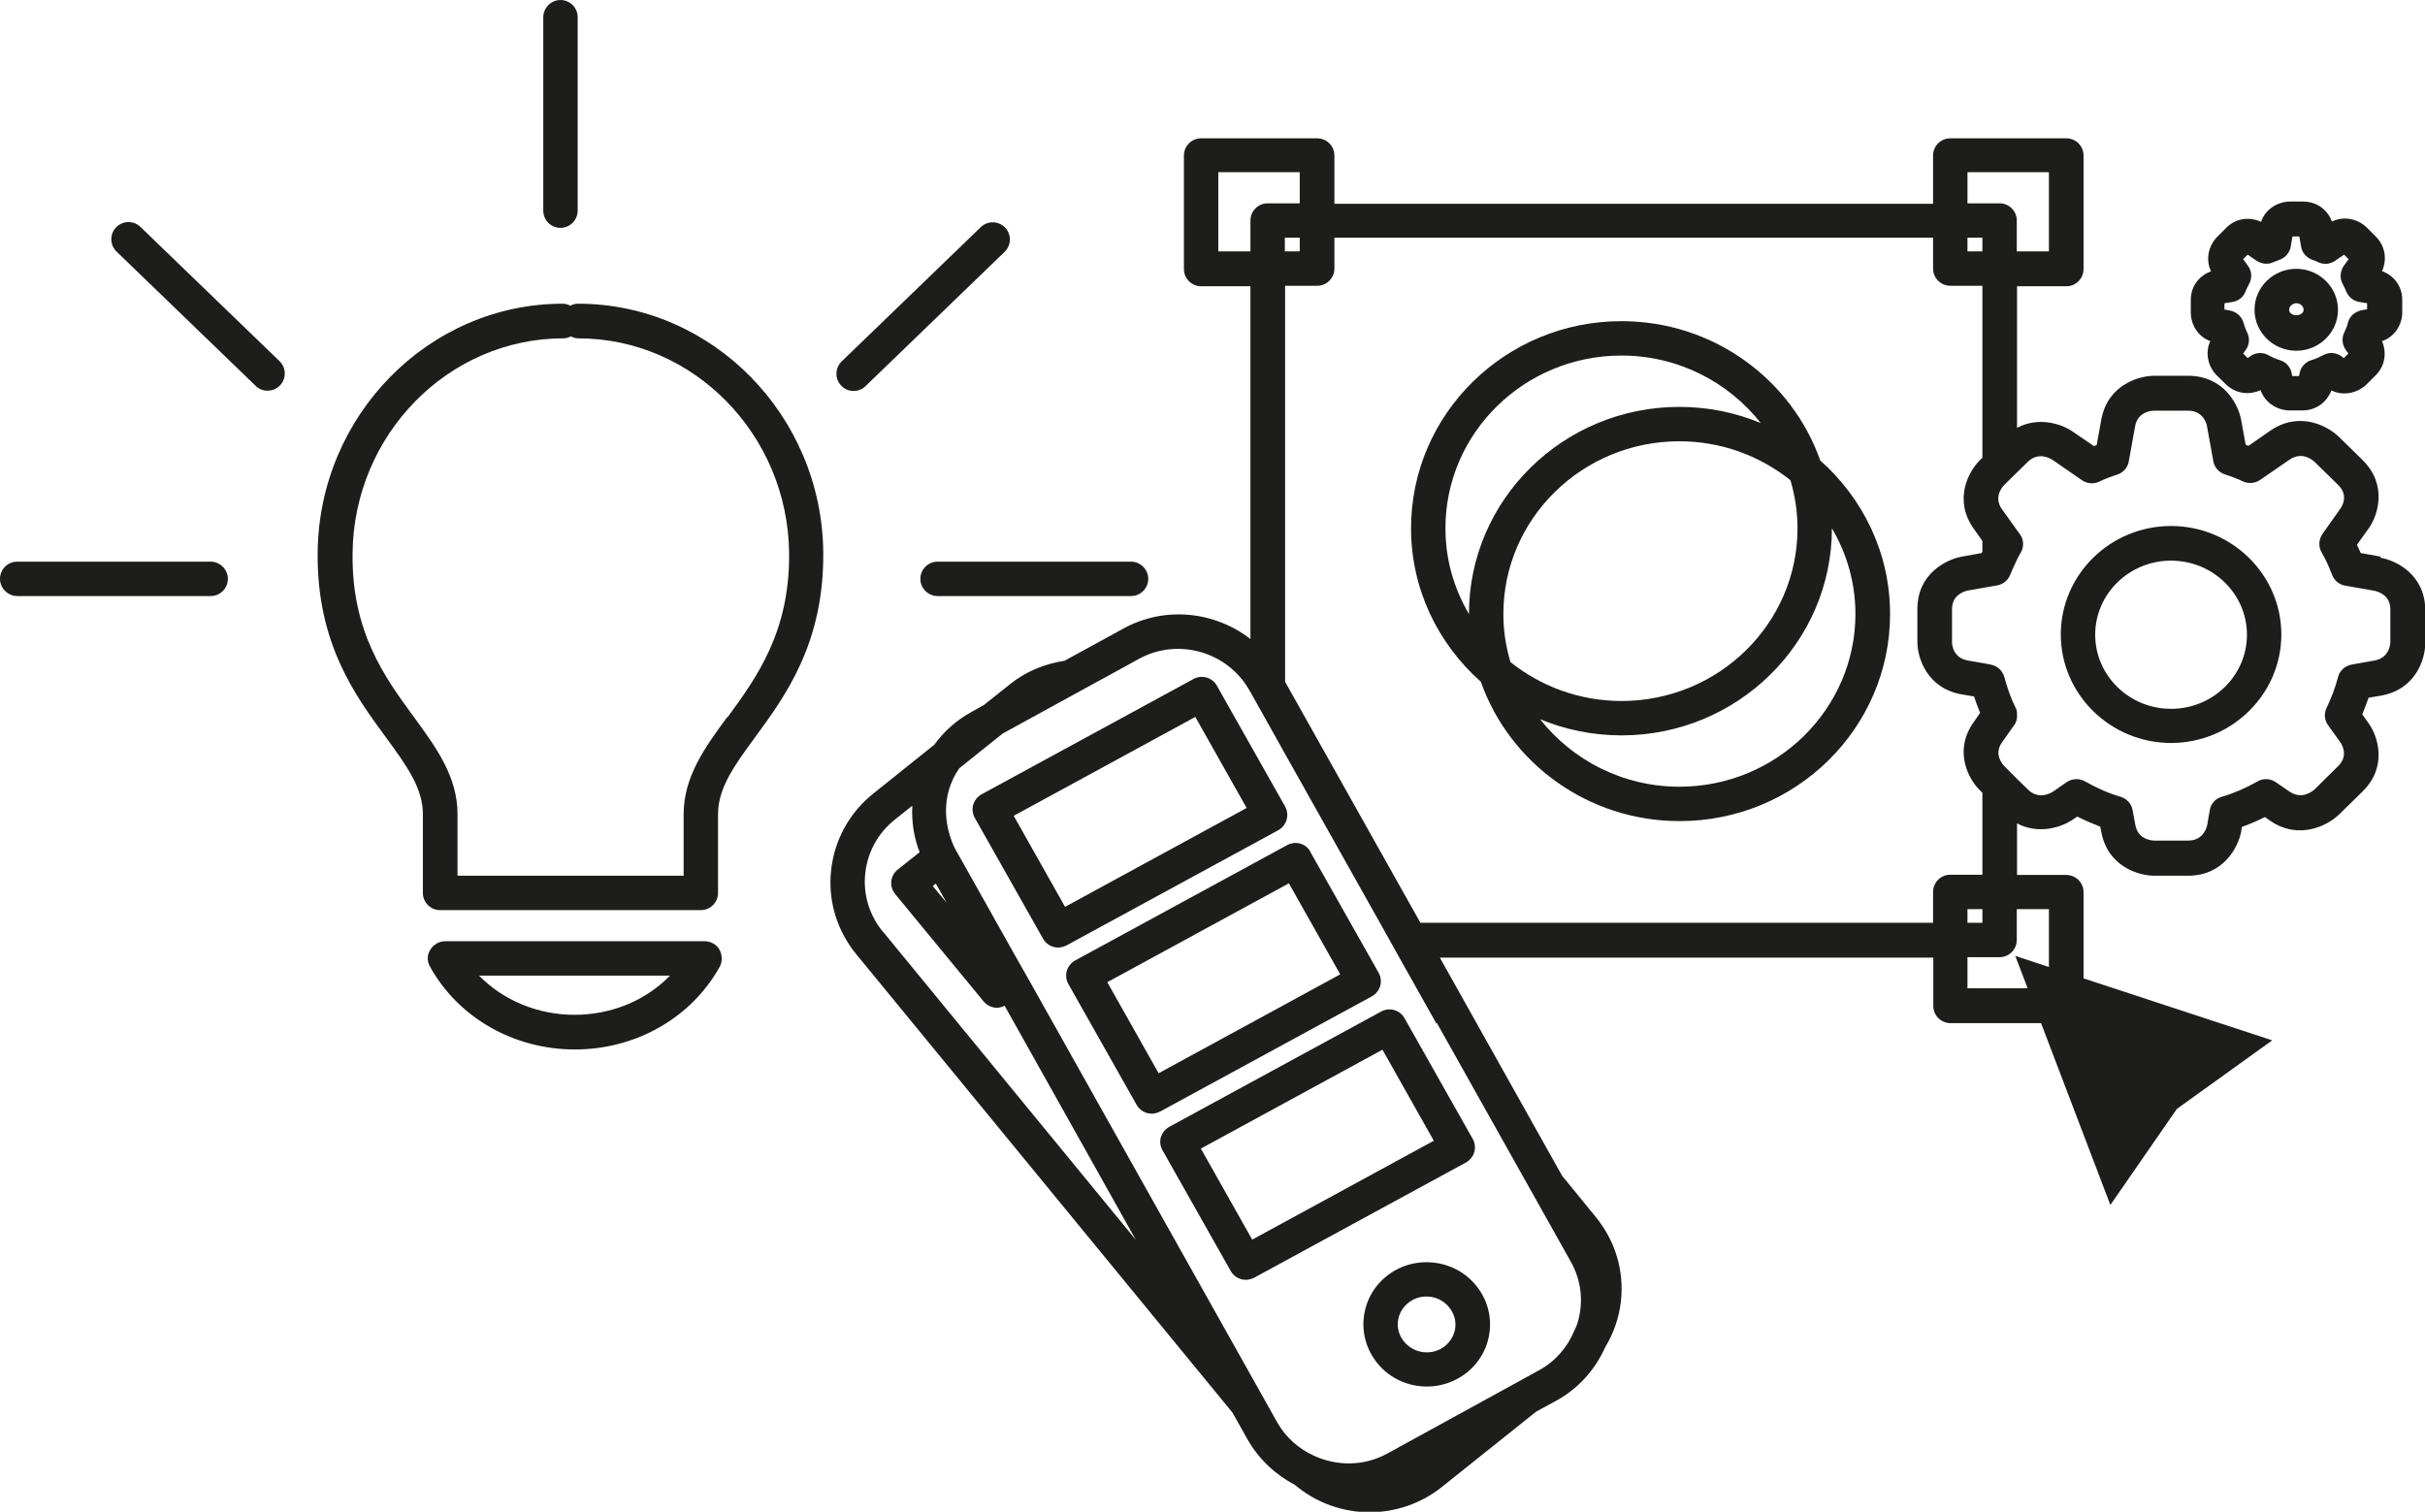 <svg xmlns="http://www.w3.org/2000/svg" id="Calque_2" viewBox="0 0 95.88 59.78"><defs><style> .cls-1 { fill: #1d1d1b; } </style></defs><g id="CREATION"><g><path class="cls-1" d="M94.12,22.01l-.78-.14c-.05-.11-.1-.22-.15-.33l.46-.64c.36-.5.77-1.71-.24-2.71l-.94-.92c-.44-.43-1.57-1.03-2.72-.23l-.85.59s-.08-.03-.11-.04l-.18-.99c-.11-.6-.68-1.74-2.1-1.74h-1.33c-.62,0-1.85.36-2.1,1.74l-.18,1s-.08.03-.11.04l-.85-.58c-.42-.29-1.33-.6-2.19-.14v-5.6h1.95c.38,0,.68-.31.68-.68v-4.49c0-.38-.31-.68-.68-.68h-4.59c-.38,0-.68.31-.68.68v1.91h-23.67v-1.91c0-.38-.31-.68-.68-.68h-4.59c-.38,0-.68.31-.68.68v4.49c0,.38.31.68.68.68h1.95v13.95c-1.4-1.09-3.38-1.32-5.03-.41l-2.32,1.27c-.77.12-1.52.41-2.16.93l-1.03.82-.5.28h0c-.59.32-1.08.77-1.46,1.29l-2.41,1.93c-.95.76-1.54,1.84-1.67,3.04s.23,2.38,1,3.32l14.87,18.12.59,1.05c.45.8,1.12,1.41,1.88,1.81.84.71,1.89,1.08,2.95,1.08,1.01,0,2.02-.33,2.86-1l3.73-2.98.79-.43c.88-.48,1.54-1.23,1.94-2.12.33-.55.55-1.17.62-1.83.13-1.2-.23-2.38-1-3.32l-1.33-1.63-4.83-8.62h19.51v1.91c0,.38.31.68.68.68h3.58l2.74,7.19,2.63-3.8,3.77-2.71-7.46-2.45v-3.41c0-.38-.31-.68-.68-.68h-1.95v-2.04c.87.46,1.77.14,2.19-.14l.19-.13c.3.15.6.28.91.4l.04.2c.25,1.38,1.48,1.74,2.1,1.74h1.33c1.41,0,1.99-1.14,2.1-1.74l.03-.19c.31-.11.61-.24.91-.39l.2.14c1.15.79,2.28.19,2.72-.23l.94-.92c1.01-.99.6-2.2.24-2.7l-.25-.35c.09-.22.17-.44.25-.66l.48-.08c1.39-.24,1.76-1.46,1.76-2.07v-1.31c0-1.4-1.15-1.97-1.76-2.07ZM77.79,6.81h3.22v3.13h-1.27v-1.22c0-.38-.31-.68-.68-.68h-1.27v-1.23ZM77.79,9.4h.59v.54h-.59v-.54ZM48.17,9.94v-3.13h3.22v1.23h-1.27c-.38,0-.68.31-.68.68v1.22h-1.27ZM51.39,9.4v.54h-.59v-.54h.59ZM34.91,36.85c-.54-.66-.79-1.48-.7-2.31.09-.84.5-1.59,1.16-2.12l.7-.56c-.03.63.06,1.25.29,1.84l-.87.69c-.14.11-.23.28-.25.46s.04.36.15.5l3.5,4.25c.13.16.33.25.53.25.1,0,.21-.03.3-.08l5.19,9.26-10-12.19ZM37.43,35.7l-.55-.66.12-.1.43.76ZM56.81,40.45l3.81,6.79,1.48,2.64c.42.74.52,1.59.28,2.41-.03.11-.08.21-.13.32-.27.66-.75,1.22-1.39,1.57l-.89.49-5.12,2.81c-.93.51-2.01.5-2.91.08-.59-.27-1.11-.72-1.45-1.33l-.65-1.16-9.04-16.11-.68-1.2-2.06-3.67-.26-.46c-.15-.26-.24-.55-.31-.83-.12-.52-.12-1.05.03-1.57.09-.31.23-.59.41-.85l1.71-1.37,2.88-1.58,1.92-1.05.6-.33c1.54-.84,3.5-.28,4.36,1.25l.02.03,1.36,2.43,3.79,6.75.76,1.36,1.46,2.6ZM81.01,35.96v2.28l-1.33-.44.49,1.28h-2.38v-1.23h1.27c.38,0,.68-.31.68-.68v-1.22h1.27ZM77.79,36.49v-.54h.59v.54h-.59ZM77.11,34.59c-.38,0-.68.31-.68.68v1.22h-20.27l-5.35-9.53v-15.66h1.27c.38,0,.68-.31.68-.68v-1.22h23.67v1.22c0,.38.31.68.68.68h1.27v6.8l-.1.1c-.44.43-1.06,1.56-.24,2.71l.34.48v.42s-.02.04-.03.06l-.78.14c-.61.11-1.76.67-1.76,2.07v1.31c0,.61.37,1.83,1.76,2.07l.48.08c.07.22.15.43.24.65l-.25.36c-.82,1.15-.2,2.27.24,2.7l.1.1v3.24h-1.27ZM94.51,25.38c0,.15-.07.64-.63.74l-.9.16c-.26.05-.48.24-.54.5-.11.41-.26.82-.45,1.21-.11.22-.09.49.06.69l.48.67c.04.05.35.52-.08.94l-.93.92c-.11.1-.52.42-1,.09l-.54-.37c-.22-.15-.5-.16-.72-.03-.46.26-.94.47-1.42.61-.25.07-.43.28-.47.53l-.1.58c-.03.15-.18.62-.76.62h-1.32c-.15,0-.66-.06-.76-.61l-.11-.59c-.04-.25-.23-.46-.47-.53-.48-.14-.95-.35-1.41-.61-.1-.06-.22-.09-.34-.09-.14,0-.27.04-.39.12l-.53.37c-.13.08-.58.33-1-.08l-.43-.42-.5-.5c-.1-.11-.42-.49-.09-.95l.48-.68c.07-.09.1-.2.11-.31v-.08c0-.1,0-.21-.06-.3-.19-.38-.33-.79-.44-1.2-.07-.26-.28-.45-.54-.5l-.32-.06-.58-.1c-.57-.1-.63-.59-.63-.73v-1.31c0-.56.49-.7.63-.73l.58-.1.57-.1c.24-.04.43-.2.52-.42.09-.22.18-.42.27-.6.05-.09.09-.19.15-.28.13-.23.12-.52-.04-.73l-.11-.15-.6-.84c-.32-.45-.01-.84.08-.94l.51-.5.43-.42c.41-.41.87-.16.99-.08l1.16.8c.2.14.45.16.67.06.23-.11.47-.2.72-.28.24-.08.42-.28.46-.53l.25-1.39c.1-.55.61-.61.76-.61h1.33c.58,0,.73.48.75.61l.25,1.38c.04.25.22.45.46.53.25.08.49.17.72.28.22.1.47.07.67-.06l1.16-.8c.48-.33.88-.02.99.08l.94.92c.39.38.19.79.08.94l-.7.99c-.15.22-.17.5-.04.73.16.27.29.56.42.9.09.22.28.38.52.42l1.14.2c.15.03.64.17.64.73v1.3Z"></path><path class="cls-1" d="M71.97,18.21c-1.13-3.2-4.22-5.51-7.86-5.51-4.59,0-8.32,3.67-8.32,8.19,0,2.41,1.07,4.57,2.76,6.07,1.13,3.2,4.22,5.51,7.86,5.51,4.59,0,8.32-3.67,8.32-8.19,0-2.41-1.07-4.57-2.76-6.07ZM71.07,20.89c0,3.77-3.12,6.83-6.96,6.83-1.66,0-3.19-.58-4.39-1.54-.18-.6-.28-1.24-.28-1.9,0-3.77,3.12-6.83,6.96-6.83,1.66,0,3.19.58,4.39,1.54.18.6.28,1.24.28,1.9ZM64.11,14.06c2.24,0,4.23,1.05,5.51,2.67-.99-.41-2.08-.64-3.22-.64-4.59,0-8.32,3.67-8.32,8.19-.59-1-.93-2.15-.93-3.39,0-3.77,3.12-6.83,6.96-6.83ZM66.4,31.11c-2.24,0-4.23-1.05-5.51-2.67.99.41,2.08.64,3.22.64,4.59,0,8.32-3.67,8.32-8.19.59,1,.93,2.16.93,3.39,0,3.76-3.12,6.83-6.96,6.83Z"></path><path class="cls-1" d="M50.87,32.41c.05-.17.03-.36-.06-.52l-2.7-4.78c-.18-.32-.59-.44-.92-.26l-8.38,4.56c-.16.09-.28.24-.33.41-.05.17-.03.36.06.52l2.7,4.78c.12.22.36.35.59.35.11,0,.22-.03.33-.08l8.38-4.56c.16-.09.28-.24.33-.41ZM42.11,35.86l-2.03-3.6,7.18-3.91,2.03,3.6-7.18,3.91Z"></path><path class="cls-1" d="M51.81,33.68c-.18-.33-.59-.44-.92-.26l-8.38,4.56c-.16.09-.28.24-.33.41-.05.17-.03.36.06.52l2.7,4.78c.12.22.36.35.59.35.11,0,.22-.03.33-.08l8.38-4.56c.16-.09.28-.24.33-.41.05-.17.03-.36-.06-.52l-2.7-4.78ZM45.81,42.44l-2.03-3.6,7.18-3.91,2.03,3.6-7.18,3.91Z"></path><path class="cls-1" d="M45.9,44.96c-.05.17-.03.36.06.52l2.7,4.78c.12.22.36.35.59.35.11,0,.22-.03.33-.08l8.38-4.56c.16-.09.28-.24.33-.41.05-.17.03-.36-.06-.52l-2.7-4.78c-.18-.32-.59-.44-.92-.26l-8.38,4.56c-.16.09-.28.24-.33.41ZM54.66,41.51l2.03,3.6-7.18,3.91-2.03-3.6,7.18-3.91Z"></path><path class="cls-1" d="M54.84,50.45c-.52.41-.85,1-.92,1.66-.07.66.13,1.3.55,1.81.49.6,1.22.91,1.95.91.55,0,1.1-.18,1.56-.54h0c.52-.41.85-1,.92-1.66s-.13-1.3-.55-1.81c-.87-1.05-2.44-1.21-3.51-.37ZM57.29,51.69c.19.23.28.51.25.8-.03.29-.18.55-.41.74-.49.39-1.21.31-1.61-.17-.19-.23-.28-.51-.25-.8.03-.29.18-.55.41-.74.21-.17.46-.25.72-.25.33,0,.67.14.89.42Z"></path><path class="cls-1" d="M85.84,20.8c-2.41,0-4.36,1.93-4.36,4.29s1.96,4.29,4.36,4.29,4.36-1.93,4.36-4.29-1.96-4.29-4.36-4.29ZM85.84,28.03c-1.65,0-3-1.31-3-2.93s1.35-2.93,3-2.93,3,1.31,3,2.93-1.35,2.93-3,2.93Z"></path><path class="cls-1" d="M87.39,13.49c-.23.5-.06,1.04.26,1.36l.35.34c.43.42.98.42,1.38.24.19.54.71.8,1.15.8h.5c.6,0,.99-.38,1.15-.79.52.25,1.07.07,1.39-.24l.35-.35c.41-.4.44-.95.26-1.36.55-.19.8-.7.8-1.14v-.49c0-.6-.39-.99-.8-1.14.19-.41.16-.96-.25-1.37l-.35-.35c-.31-.31-.86-.49-1.38-.24-.15-.41-.54-.79-1.15-.79h-.5c-.44,0-.96.25-1.15.8-.4-.18-.95-.19-1.38.24l-.35.35c-.32.32-.49.86-.25,1.37-.42.15-.8.54-.8,1.14v.49c0,.44.25.95.8,1.14ZM87.96,11.99l.31-.05c.24-.04.44-.2.52-.43.04-.09.08-.19.13-.27.13-.23.12-.52-.04-.73l-.19-.26.18-.18.35.24c.2.13.45.16.66.06.07-.03.15-.06.23-.09.24-.08.42-.28.46-.53l.07-.4h.27l.07.4c.04.25.22.45.46.53.08.02.15.05.22.09.22.1.47.08.67-.06l.35-.24.18.18-.19.26c-.15.22-.17.5-.04.73.05.09.09.18.13.27.09.23.28.39.52.43l.31.05v.24l-.22.04c-.26.05-.48.24-.54.5-.03.13-.08.25-.14.37-.11.23-.09.49.06.7l.1.14-.18.18-.11-.08c-.21-.15-.49-.16-.72-.03-.15.08-.3.15-.45.19-.24.07-.43.28-.47.53l-.02.1h-.27s-.02-.1-.02-.1c-.04-.25-.23-.46-.47-.53-.15-.04-.3-.11-.44-.19-.11-.06-.22-.09-.34-.09-.13,0-.27.04-.38.12l-.11.08-.18-.18.1-.14c.15-.2.17-.47.06-.69-.06-.12-.1-.24-.14-.37-.07-.26-.28-.45-.54-.5l-.22-.04v-.23Z"></path><path class="cls-1" d="M90.79,13.87c.91,0,1.65-.73,1.65-1.62s-.74-1.62-1.65-1.62-1.65.73-1.65,1.62.74,1.62,1.65,1.62ZM90.79,11.99c.16,0,.29.12.29.26,0,.28-.57.29-.57,0,0-.14.13-.26.29-.26Z"></path><path class="cls-1" d="M22.85,12.01c-.11,0-.21.03-.3.08-.09-.05-.19-.08-.3-.08-5.29,0-9.64,4.41-9.69,9.84-.04,3.58,1.48,5.65,2.7,7.31.82,1.12,1.46,2,1.46,3.04v3.11c0,.38.31.68.68.68h10.31c.38,0,.68-.31.68-.68v-3.11c0-1.04.64-1.92,1.46-3.04,1.22-1.66,2.73-3.74,2.7-7.31-.05-5.43-4.4-9.84-9.69-9.84ZM28.75,28.36c-.89,1.21-1.72,2.36-1.72,3.84v2.43h-8.94v-2.43c0-1.49-.84-2.63-1.72-3.84-1.16-1.58-2.47-3.37-2.43-6.49.05-4.68,3.78-8.49,8.33-8.49.11,0,.21-.03.3-.08.09.05.19.08.3.08,4.55,0,8.28,3.81,8.33,8.49.03,3.12-1.28,4.91-2.43,6.49Z"></path><path class="cls-1" d="M27.85,37.22h-10.25c-.24,0-.46.13-.59.34s-.13.47,0,.68c1.12,2.01,3.31,3.26,5.72,3.26s4.6-1.25,5.72-3.26c.12-.21.11-.47,0-.68s-.35-.34-.59-.34ZM22.72,40.13c-1.46,0-2.82-.57-3.78-1.55h7.55c-.95.98-2.31,1.55-3.78,1.55Z"></path><path class="cls-1" d="M36.39,22.89c0,.38.31.68.68.68h7.65c.38,0,.68-.31.68-.68s-.31-.68-.68-.68h-7.65c-.38,0-.68.31-.68.68Z"></path><path class="cls-1" d="M8.33,22.21H.68c-.38,0-.68.31-.68.68s.31.68.68.68h7.65c.38,0,.68-.31.68-.68s-.31-.68-.68-.68Z"></path><path class="cls-1" d="M5.55,8.97c-.27-.26-.7-.25-.96.02-.26.27-.25.7.02.96l5.5,5.31c.13.13.3.19.47.19s.36-.07.49-.21c.26-.27.25-.7-.02-.96l-5.5-5.31Z"></path><path class="cls-1" d="M22.16,9.01c.38,0,.68-.31.68-.68V.68c0-.38-.31-.68-.68-.68s-.68.31-.68.68v7.65c0,.38.31.68.68.68Z"></path><path class="cls-1" d="M33.75,15.46c.17,0,.34-.06.47-.19l5.5-5.31c.27-.26.28-.69.02-.96-.26-.27-.69-.28-.96-.02l-5.5,5.31c-.27.26-.28.69-.02.96.13.14.31.21.49.21Z"></path></g></g></svg>